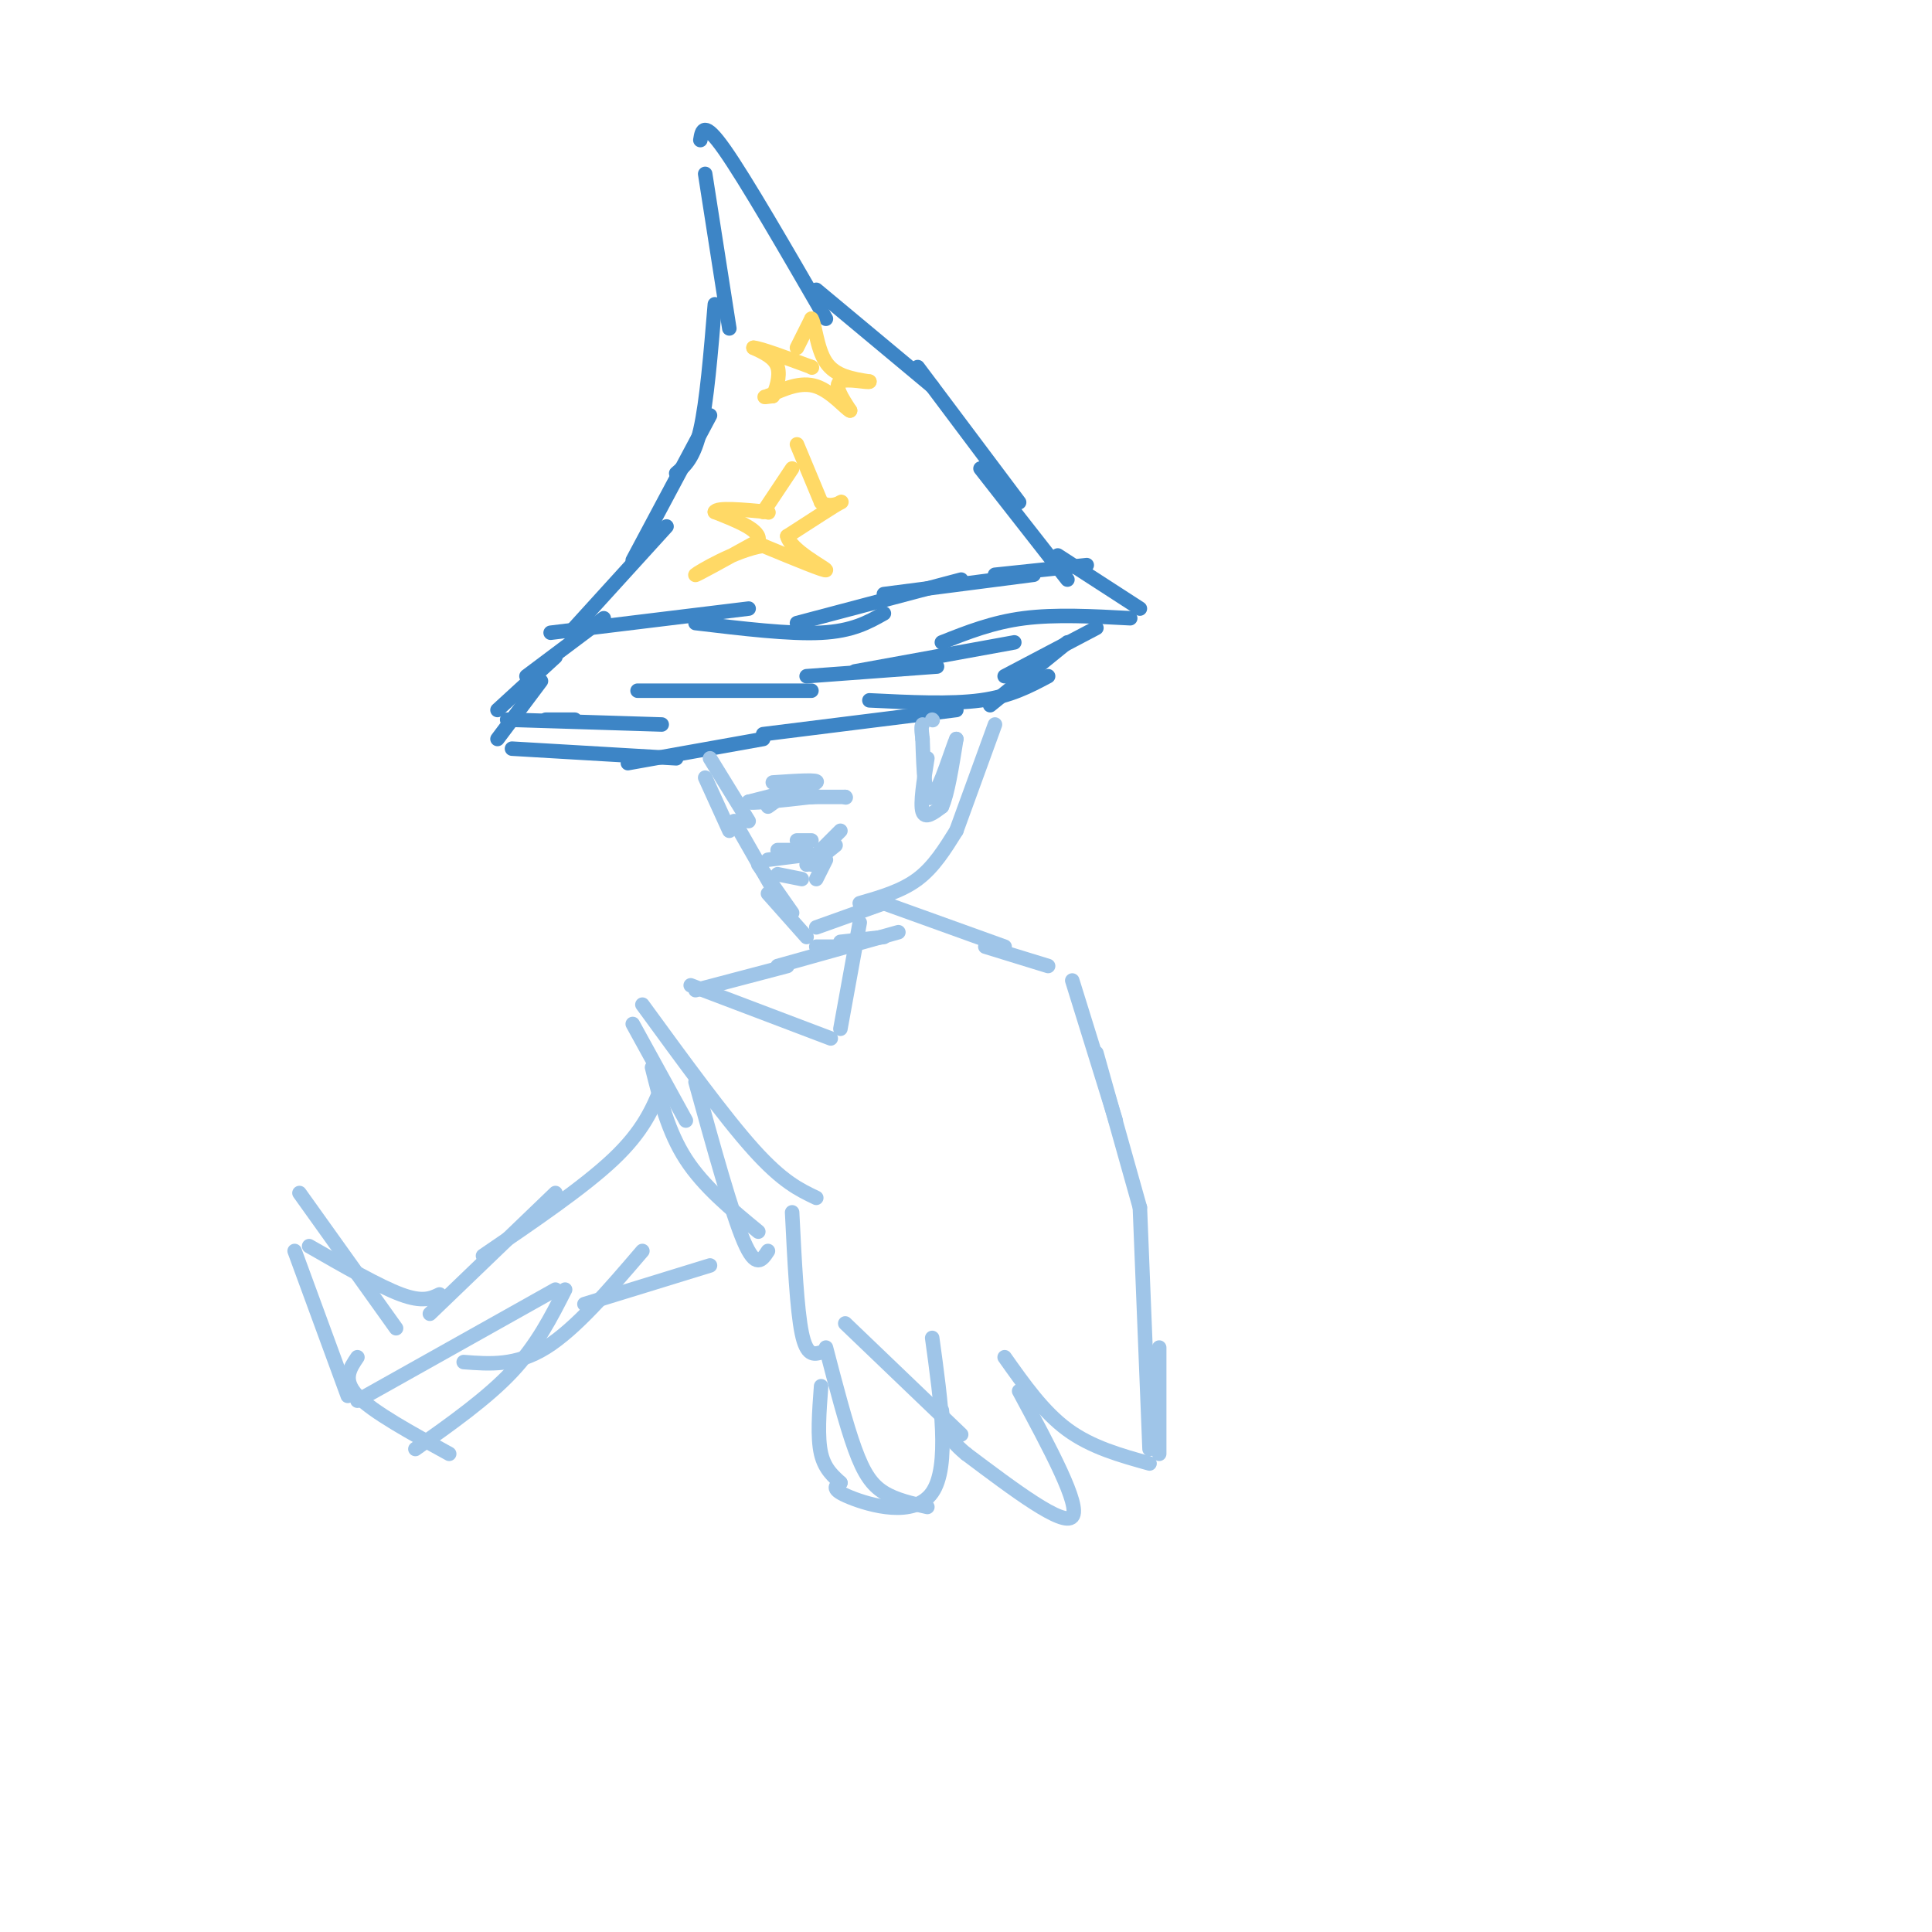 <svg viewBox='0 0 400 400' version='1.1' xmlns='http://www.w3.org/2000/svg' xmlns:xlink='http://www.w3.org/1999/xlink'><g fill='none' stroke='#3d85c6' stroke-width='3' stroke-linecap='round' stroke-linejoin='round'><path d='M103,153c0.000,0.000 9.000,-12.000 9,-12'/><path d='M103,147c0.000,0.000 12.000,-11.000 12,-11'/><path d='M109,140c0.000,0.000 16.000,-12.000 16,-12'/><path d='M114,131c0.000,0.000 41.000,-5.000 41,-5'/><path d='M144,129c9.750,1.167 19.500,2.333 26,2c6.500,-0.333 9.750,-2.167 13,-4'/><path d='M165,129c0.000,0.000 34.000,-9.000 34,-9'/><path d='M183,123c0.000,0.000 31.000,-4.000 31,-4'/><path d='M206,119c0.000,0.000 19.000,-2.000 19,-2'/><path d='M219,115c0.000,0.000 17.000,11.000 17,11'/><path d='M234,128c-7.750,-0.417 -15.500,-0.833 -22,0c-6.500,0.833 -11.750,2.917 -17,5'/><path d='M210,133c0.000,0.000 -33.000,6.000 -33,6'/><path d='M106,155c0.000,0.000 34.000,2.000 34,2'/><path d='M130,158c0.000,0.000 28.000,-5.000 28,-5'/><path d='M158,152c0.000,0.000 40.000,-5.000 40,-5'/><path d='M180,145c8.417,0.417 16.833,0.833 23,0c6.167,-0.833 10.083,-2.917 14,-5'/><path d='M205,146c0.000,0.000 16.000,-13.000 16,-13'/><path d='M208,140c0.000,0.000 19.000,-10.000 19,-10'/><path d='M194,138c0.000,0.000 -27.000,2.000 -27,2'/><path d='M168,143c0.000,0.000 -36.000,0.000 -36,0'/><path d='M137,150c0.000,0.000 -32.000,-1.000 -32,-1'/><path d='M119,149c0.000,0.000 -6.000,0.000 -6,0'/><path d='M118,131c0.000,0.000 20.000,-22.000 20,-22'/><path d='M131,116c0.000,0.000 16.000,-30.000 16,-30'/><path d='M140,98c1.833,-1.583 3.667,-3.167 5,-9c1.333,-5.833 2.167,-15.917 3,-26'/><path d='M151,68c0.000,0.000 -5.000,-32.000 -5,-32'/><path d='M145,29c0.333,-2.083 0.667,-4.167 5,2c4.333,6.167 12.667,20.583 21,35'/><path d='M169,60c0.000,0.000 24.000,20.000 24,20'/><path d='M190,76c0.000,0.000 21.000,28.000 21,28'/><path d='M203,97c0.000,0.000 18.000,23.000 18,23'/></g>
<g fill='none' stroke='#ffd966' stroke-width='3' stroke-linecap='round' stroke-linejoin='round'><path d='M158,106c0.000,0.000 6.000,-9.000 6,-9'/><path d='M165,92c0.000,0.000 5.000,12.000 5,12'/><path d='M170,104c2.156,1.556 5.044,-0.556 4,0c-1.044,0.556 -6.022,3.778 -11,7'/><path d='M163,111c0.644,2.867 7.756,6.533 8,7c0.244,0.467 -6.378,-2.267 -13,-5'/><path d='M158,113c-5.711,0.867 -13.489,5.533 -14,6c-0.511,0.467 6.244,-3.267 13,-7'/><path d='M157,112c0.667,-2.167 -4.167,-4.083 -9,-6'/><path d='M148,106c0.333,-1.000 5.667,-0.500 11,0'/><path d='M159,106c0.000,0.000 0.100,0.100 0.1,0.1'/><path d='M165,72c0.000,0.000 3.000,-6.000 3,-6'/><path d='M168,66c0.733,0.889 1.067,6.111 3,9c1.933,2.889 5.467,3.444 9,4'/><path d='M180,79c-0.022,0.356 -4.578,-0.756 -6,0c-1.422,0.756 0.289,3.378 2,6'/><path d='M176,85c-0.800,-0.267 -3.800,-3.933 -7,-5c-3.200,-1.067 -6.600,0.467 -10,2'/><path d='M159,82c-1.500,0.333 -0.250,0.167 1,0'/><path d='M160,82c0.600,-1.156 1.600,-4.044 1,-6c-0.600,-1.956 -2.800,-2.978 -5,-4'/><path d='M156,72c1.167,0.000 6.583,2.000 12,4'/><path d='M168,76c0.000,0.000 0.100,0.100 0.1,0.1'/></g>
<g fill='none' stroke='#9fc5e8' stroke-width='3' stroke-linecap='round' stroke-linejoin='round'><path d='M146,161c0.000,0.000 5.000,11.000 5,11'/><path d='M147,157c0.000,0.000 8.000,13.000 8,13'/><path d='M152,170c0.000,0.000 8.000,14.000 8,14'/><path d='M157,179c0.000,0.000 7.000,10.000 7,10'/><path d='M159,185c0.000,0.000 8.000,9.000 8,9'/><path d='M169,196c0.000,0.000 5.000,0.000 5,0'/><path d='M174,195c0.000,0.000 9.000,-1.000 9,-1'/><path d='M206,150c0.000,0.000 -8.000,22.000 -8,22'/><path d='M198,172c-2.333,3.750 -4.667,7.500 -8,10c-3.333,2.500 -7.667,3.750 -12,5'/><path d='M183,187c0.000,0.000 -14.000,5.000 -14,5'/><path d='M161,181c0.000,0.000 5.000,1.000 5,1'/><path d='M159,167c0.000,0.000 7.000,-5.000 7,-5'/><path d='M160,162c4.917,-0.333 9.833,-0.667 9,0c-0.833,0.667 -7.417,2.333 -14,4'/><path d='M155,166c-0.167,0.500 6.417,-0.250 13,-1'/><path d='M168,165c2.167,-0.167 1.083,-0.083 0,0'/><path d='M168,165c0.000,0.000 7.000,0.000 7,0'/><path d='M175,165c0.000,0.000 0.100,0.100 0.1,0.1'/><path d='M169,182c0.000,0.000 2.000,-4.000 2,-4'/><path d='M173,175c0.000,0.000 -5.000,4.000 -5,4'/><path d='M167,179c0.000,0.000 7.000,-7.000 7,-7'/><path d='M161,176c0.000,0.000 6.000,0.000 6,0'/><path d='M165,174c0.000,0.000 3.000,0.000 3,0'/><path d='M159,178c0.000,0.000 8.000,-1.000 8,-1'/><path d='M192,157c-0.750,4.667 -1.500,9.333 -1,11c0.500,1.667 2.250,0.333 4,-1'/><path d='M195,167c1.167,-2.500 2.083,-8.250 3,-14'/><path d='M198,153c-0.556,1.022 -3.444,10.578 -5,12c-1.556,1.422 -1.778,-5.289 -2,-12'/><path d='M191,153c-0.333,-2.500 -0.167,-2.750 0,-3'/><path d='M193,149c0.000,0.000 0.100,0.100 0.1,0.1'/><path d='M178,191c0.000,0.000 -4.000,22.000 -4,22'/><path d='M172,215c0.000,0.000 -29.000,-11.000 -29,-11'/><path d='M144,205c0.000,0.000 19.000,-5.000 19,-5'/><path d='M161,200c0.000,0.000 25.000,-7.000 25,-7'/><path d='M183,187c0.000,0.000 25.000,9.000 25,9'/><path d='M204,196c0.000,0.000 13.000,4.000 13,4'/><path d='M222,203c0.000,0.000 9.000,29.000 9,29'/><path d='M227,218c0.000,0.000 9.000,32.000 9,32'/><path d='M236,250c0.000,0.000 2.000,50.000 2,50'/><path d='M240,279c0.000,0.000 0.000,22.000 0,22'/><path d='M238,303c-6.000,-1.667 -12.000,-3.333 -17,-7c-5.000,-3.667 -9.000,-9.333 -13,-15'/><path d='M211,288c6.417,11.917 12.833,23.833 11,26c-1.833,2.167 -11.917,-5.417 -22,-13'/><path d='M200,301c-4.500,-3.667 -4.750,-6.333 -5,-9'/><path d='M193,277c1.844,13.333 3.689,26.667 0,32c-3.689,5.333 -12.911,2.667 -17,1c-4.089,-1.667 -3.044,-2.333 -2,-3'/><path d='M174,307c-1.200,-1.178 -3.200,-2.622 -4,-6c-0.800,-3.378 -0.400,-8.689 0,-14'/><path d='M171,279c2.067,7.933 4.133,15.867 6,21c1.867,5.133 3.533,7.467 6,9c2.467,1.533 5.733,2.267 9,3'/><path d='M175,274c0.000,0.000 24.000,23.000 24,23'/><path d='M170,280c-1.500,0.417 -3.000,0.833 -4,-4c-1.000,-4.833 -1.500,-14.917 -2,-25'/><path d='M159,259c-1.250,1.917 -2.500,3.833 -5,-2c-2.500,-5.833 -6.250,-19.417 -10,-33'/><path d='M157,255c-5.667,-4.667 -11.333,-9.333 -15,-15c-3.667,-5.667 -5.333,-12.333 -7,-19'/><path d='M131,212c0.000,0.000 11.000,20.000 11,20'/><path d='M133,208c8.500,11.667 17.000,23.333 23,30c6.000,6.667 9.500,8.333 13,10'/><path d='M137,225c-1.917,4.583 -3.833,9.167 -10,15c-6.167,5.833 -16.583,12.917 -27,20'/><path d='M115,247c0.000,0.000 -26.000,25.000 -26,25'/><path d='M91,268c-1.750,0.833 -3.500,1.667 -8,0c-4.500,-1.667 -11.750,-5.833 -19,-10'/><path d='M62,247c0.000,0.000 20.000,28.000 20,28'/><path d='M61,259c0.000,0.000 11.000,30.000 11,30'/><path d='M74,290c0.000,0.000 41.000,-23.000 41,-23'/><path d='M74,281c-1.583,2.333 -3.167,4.667 0,8c3.167,3.333 11.083,7.667 19,12'/><path d='M86,300c7.417,-5.250 14.833,-10.500 20,-16c5.167,-5.500 8.083,-11.250 11,-17'/><path d='M96,282c5.417,0.417 10.833,0.833 17,-3c6.167,-3.833 13.083,-11.917 20,-20'/><path d='M121,270c0.000,0.000 26.000,-8.000 26,-8'/></g>
</svg>